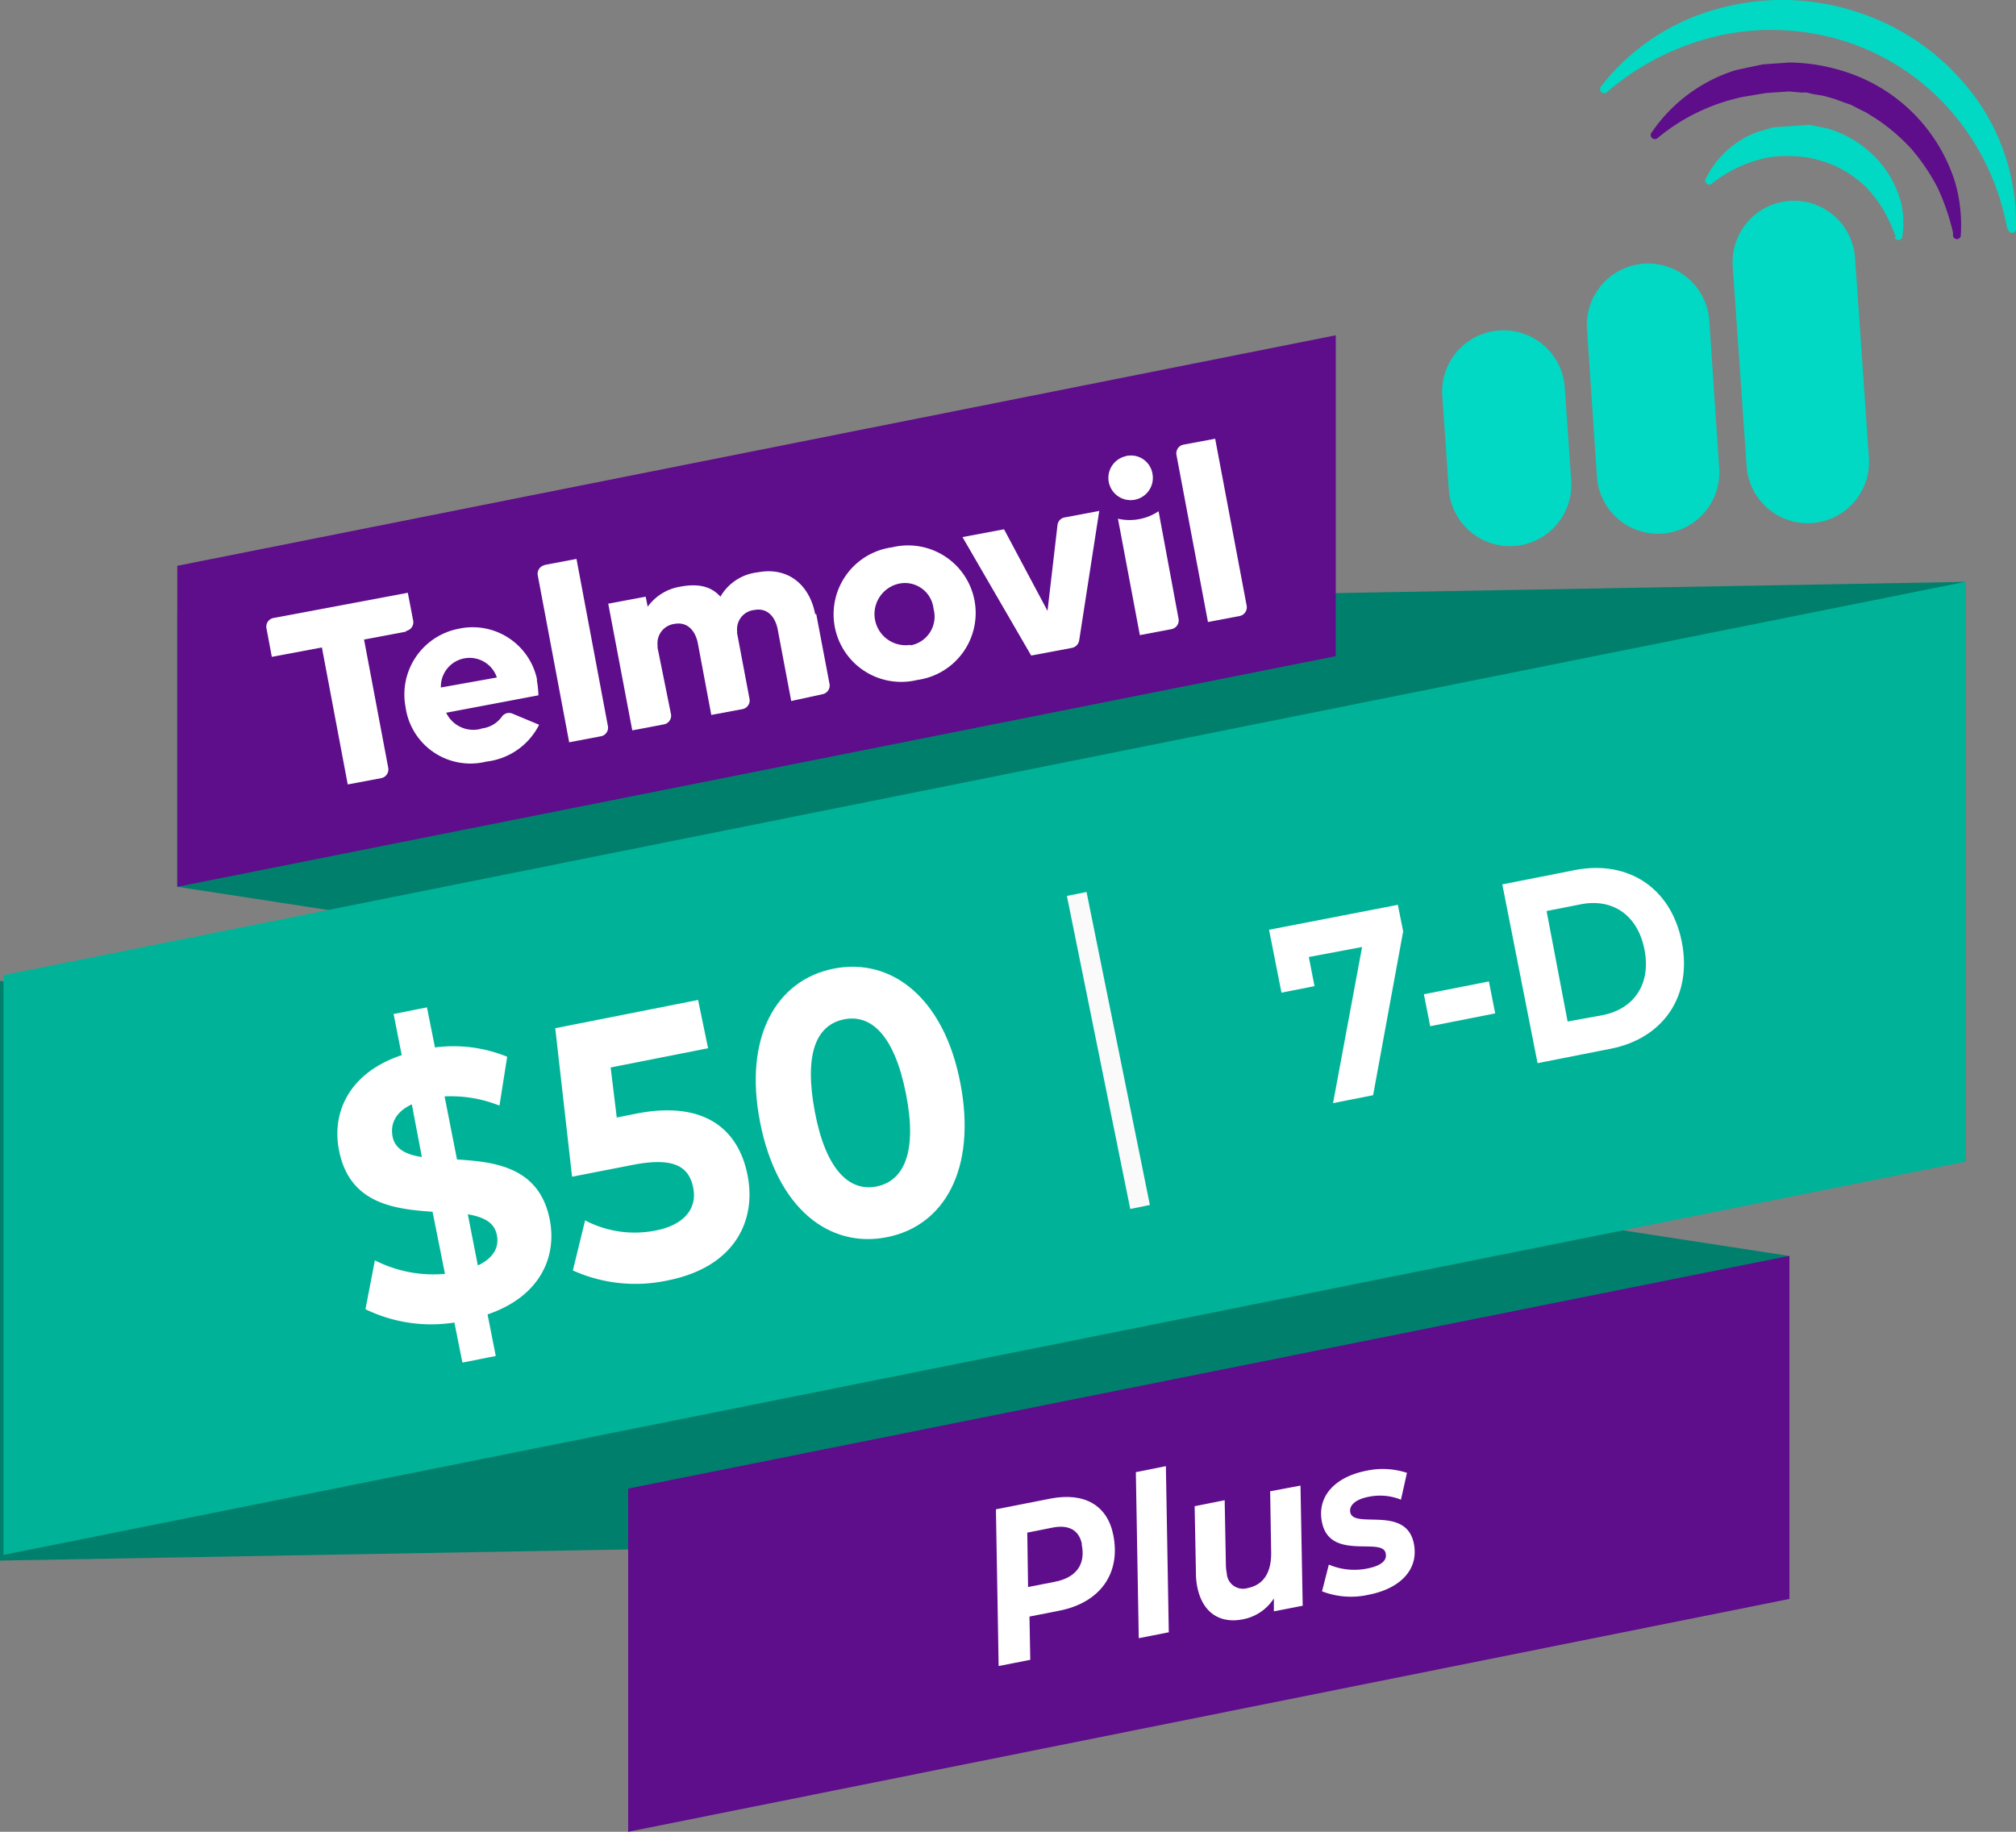 <svg xmlns="http://www.w3.org/2000/svg" viewBox="0 0 201.29 182.91"><rect x="0" y="0" width="201.29" height="182.91" fill="#808080" stroke="none"/><defs><style>.cls-1{fill:#00806c;}.cls-2{fill:#5e0d8b;}.cls-3{fill:#01d9c4;}.cls-4{fill:#00b398;}.cls-5{fill:#fff;}.cls-6{fill:#fafafa;}</style></defs><g id="Capa_2" data-name="Capa 2"><g id="CURVAS"><polygon class="cls-1" points="178.53 152.66 0 155.83 0 97.94 178.53 125.39 178.53 152.66"/><polygon class="cls-2" points="178.67 159.66 62.72 182.91 62.72 148.64 178.67 125.4 178.67 159.66"/><path class="cls-3" d="M178.7,20.06h0A6.13,6.13,0,0,0,173,26.5l1.4,20.15a6.12,6.12,0,0,0,6.52,5.58h0a6.12,6.12,0,0,0,5.69-6.43l-1.4-20.15a6.12,6.12,0,0,0-6.52-5.59"/><path class="cls-3" d="M189.27,23.62A16.22,16.22,0,0,0,188,20.88a11.84,11.84,0,0,0-1.71-2.22A10.73,10.73,0,0,0,181.63,16a9.63,9.63,0,0,0-2.66-.4,10.26,10.26,0,0,0-2.71.19,13,13,0,0,0-5.28,2.5h0a.41.41,0,1,1-.62-.54,9.4,9.4,0,0,1,5-4.53l.86-.26.86-.25,3.58-.25,1.78.36A10.9,10.9,0,0,1,188.32,17a10.56,10.56,0,0,1,1.49,3.21,9,9,0,0,1,.13,3.4.39.39,0,0,1-.77.05h.1Z"/><path class="cls-2" d="M195,23.22a22.38,22.38,0,0,0-1.58-4.56,20.27,20.27,0,0,0-2.6-3.82,19.19,19.19,0,0,0-3.52-3l-1-.62-.51-.25-.5-.26-.51-.26-.49-.16-1.1-.41-1.1-.31L181,9.39l-.6-.15-.58,0-1.17-.11-2.33.16L174,9.68a19.66,19.66,0,0,0-8.48,4.09h0a.4.4,0,0,1-.58,0,.41.41,0,0,1,0-.58A15.84,15.84,0,0,1,173.32,7L176,6.43l2.71-.19a18.81,18.81,0,0,1,5.42.89,16.88,16.88,0,0,1,11.09,11.11,15.58,15.58,0,0,1,.56,5.22.39.39,0,0,1-.78.05h0Z"/><path class="cls-3" d="M164.14,26.33a6.13,6.13,0,0,0-5.69,6.43l1,14.92a6.12,6.12,0,0,0,12.21-.84l-1-14.92a6.12,6.12,0,0,0-6.52-5.59"/><path class="cls-3" d="M149.71,33A6.11,6.11,0,0,0,144,39.41l.65,9.4A6.12,6.12,0,1,0,156.88,48l-.65-9.4A6.12,6.12,0,0,0,149.71,33"/><path class="cls-3" d="M200.41,22.84a24.58,24.58,0,0,0-5.48-11.59,23.54,23.54,0,0,0-10.32-7,24.39,24.39,0,0,0-12.51-.79,25.92,25.92,0,0,0-11.58,5.68.42.42,0,1,1-.63-.55A22,22,0,0,1,171.43.9a23.94,23.94,0,0,1,14.24.38,23.51,23.51,0,0,1,11.49,8.35,21.33,21.33,0,0,1,4.12,13.15.39.39,0,1,1-.77.06"/><polygon class="cls-1" points="17.7 61.28 196.23 58.1 196.23 116 17.7 88.55 17.7 61.28"/><polygon class="cls-4" points="196.23 116 0.35 155.26 0.35 97.37 196.23 58.1 196.23 116"/><polygon class="cls-2" points="133.37 65.52 17.7 88.55 17.7 56.5 133.37 33.48 133.37 65.52"/><path class="cls-5" d="M89.08,54.65A6.75,6.75,0,1,0,91.57,67.9a6.75,6.75,0,1,0-2.49-13.25m1.83,9.74a3.11,3.11,0,0,1-1.15-6.11,2.87,2.87,0,0,1,3.45,2.51,2.92,2.92,0,0,1-2.29,3.65"/><path class="cls-5" d="M48.1,72.74a2.9,2.9,0,0,0,2-1.16.87.87,0,0,1,1.07-.32l2.66,1.11a6.76,6.76,0,0,1-5.28,3.68,6.54,6.54,0,0,1-8.06-5.47,6.68,6.68,0,0,1,5.27-7.79,6.57,6.57,0,0,1,7.85,5c0,.06,0,.12,0,.18a10.18,10.18,0,0,1,.15,1.46l-9.21,1.74a3,3,0,0,0,3.46,1.61m1.6-5.13a2.87,2.87,0,0,0-5.59,1Z"/><path class="cls-5" d="M54.39,56.41l3.17-.6L60.7,72.52a.87.87,0,0,1-.7,1l-3.17.6L53.69,57.43a.88.88,0,0,1,.7-1"/><path class="cls-5" d="M81.5,61.32l1.33,7a.88.88,0,0,1-.71,1L79,70l-1.35-7.15c-.23-1.21-1-2.19-2.33-1.94A1.92,1.92,0,0,0,73.6,63a2,2,0,0,0,0,.24l1.24,6.57a.88.88,0,0,1-.71,1l-3.11.58-1.34-7.14c-.23-1.21-1-2.2-2.34-1.95a1.94,1.94,0,0,0-1.68,2.16,2,2,0,0,0,0,.24L67,71.33a.88.88,0,0,1-.7,1l-3.17.6L60.73,60.28l3.74-.7.2,1a5,5,0,0,1,3.26-2c1.85-.35,3.11,0,4,1a4.93,4.93,0,0,1,3.72-2.43c3.17-.6,5.22,1.4,5.74,4.17"/><path class="cls-5" d="M109.75,51.06l-2,12.9a.91.91,0,0,1-.7.73l-4.09.77L96.1,53.63l4.15-.78L104.59,61l1-8.6a.87.87,0,0,1,.7-.73l3.51-.66Z"/><path class="cls-5" d="M118.16,44.4l3.17-.59,3.15,16.7a.89.89,0,0,1-.7,1l-3.17.6-3.15-16.71a.89.89,0,0,1,.7-1"/><path class="cls-5" d="M111.62,51.78l2.19,11.64,3.17-.6a.89.89,0,0,0,.7-1l-2-10.77a5.22,5.22,0,0,1-4,.76"/><path class="cls-5" d="M112.47,45.54a2.22,2.22,0,1,0,2.6,1.77,2.17,2.17,0,0,0-2.48-1.8l-.12,0"/><path class="cls-5" d="M40.55,63.07l-4.2.79L38.77,76.7a.89.89,0,0,1-.7,1l-3.35.63L32.14,64.65l-5,.94-.54-2.88a.88.88,0,0,1,.7-1l13.42-2.52L41.26,62a.88.88,0,0,1-.71,1"/><path class="cls-5" d="M48.68,131.25l.82,4.15-3.33.66-.8-4a15,15,0,0,1-8.88-1.33l.94-4.88a12.87,12.87,0,0,0,7,1.35L43.19,121c-3.89-.27-8.3-.83-9.34-6.13-.77-3.92,1.13-7.8,6.26-9.51l-.81-4.11,3.33-.66.8,4a14.23,14.23,0,0,1,7.21.93l-.77,4.88a13.06,13.06,0,0,0-5.48-.92l1.24,6.3c3.89.23,8.23.8,9.26,6C55.65,125.68,53.77,129.52,48.68,131.25Zm-6.56-15.72-1-5.26c-1.68.79-2.16,2-1.92,3.23S40.55,115.3,42.12,115.53Zm7.49,7.8c-.25-1.3-1.36-1.81-2.9-2.08l1,5.11C49.3,125.62,49.85,124.52,49.61,123.33Z"/><path class="cls-5" d="M74.64,117.35c.91,4.6-1.33,9.2-8,10.51a15.2,15.2,0,0,1-9.44-1l1.22-5a10.66,10.66,0,0,0,7.1,1c2.7-.53,4.11-2.12,3.7-4.23s-1.87-3.14-6.1-2.3l-6,1.17-1.68-14.83L69.7,99.85l1,4.82-9.73,1.92.61,5,1.9-.38C70.33,109.85,73.74,112.76,74.64,117.35Z"/><path class="cls-5" d="M75.9,112.1c-1.69-8.56,1.62-14.25,7.35-15.38s11,2.88,12.64,11.44-1.59,14.25-7.35,15.38S77.59,120.66,75.9,112.1Zm14.56-2.87c-1.16-5.89-3.51-8-6.21-7.44s-4,3.34-2.89,9.23,3.51,8,6.18,7.45S91.62,115.12,90.46,109.23Z"/><path class="cls-5" d="M139.57,90.35,140.1,93l-3,16.36-4,.79L136,94.56l-5.32,1,.57,2.91-3.3.65-1.24-6.28Z"/><path class="cls-5" d="M142.17,99.28,148.66,98l.63,3.19-6.49,1.28Z"/><path class="cls-5" d="M150,88.31l7.3-1.44c5.25-1,9.55,1.77,10.62,7.18s-1.85,9.64-7.1,10.67l-7.3,1.44Zm10,13.06c3.2-.63,4.87-3.16,4.19-6.58s-3.18-5.12-6.37-4.49l-3.4.67L156.52,102Z"/><rect class="cls-6" x="109.66" y="88.96" width="2" height="31.89" transform="translate(-18.6 24.02) rotate(-11.44)"/><path class="cls-5" d="M111.16,153.28c.76,3.85-1.32,6.74-5.37,7.55l-3,.59.08,4.32-3.16.62-.27-15.65,5.5-1.08C108.31,149,110.57,150.33,111.16,153.28Zm-3.13.93c-.29-1.46-1.35-2-3-1.66l-2.46.49.08,5.43,2.66-.52C107.44,157.54,108.43,156.22,108,154.21Z"/><path class="cls-5" d="M113.41,147l3-.6.29,16.59-3,.59Z"/><path class="cls-5" d="M129.85,148.34l.22,12-2.88.56,0-1.29a4.7,4.7,0,0,1-3.12,2.09c-2.23.44-4-.64-4.52-3.21a7,7,0,0,1-.14-1.43l-.13-6.66,3-.6.12,6.44a4.54,4.54,0,0,0,.09.86,1.62,1.62,0,0,0,2.1,1.47c1.5-.3,2.36-1.46,2.33-3.56l-.1-6.1Z"/><path class="cls-5" d="M132,158.9l.68-2.67a6.49,6.49,0,0,0,3.85.39c1.42-.28,2-.84,1.82-1.53-.32-1.64-5.59.81-6.36-3.11-.52-2.62,1.38-4.52,4.43-5.12a7.76,7.76,0,0,1,4.06.21l-.6,2.68a5.58,5.58,0,0,0-3.27-.28c-1.39.28-1.91.92-1.79,1.54.34,1.71,5.58-.74,6.35,3.13.52,2.65-1.46,4.5-4.47,5.09A8,8,0,0,1,132,158.9Z"/></g></g></svg>
